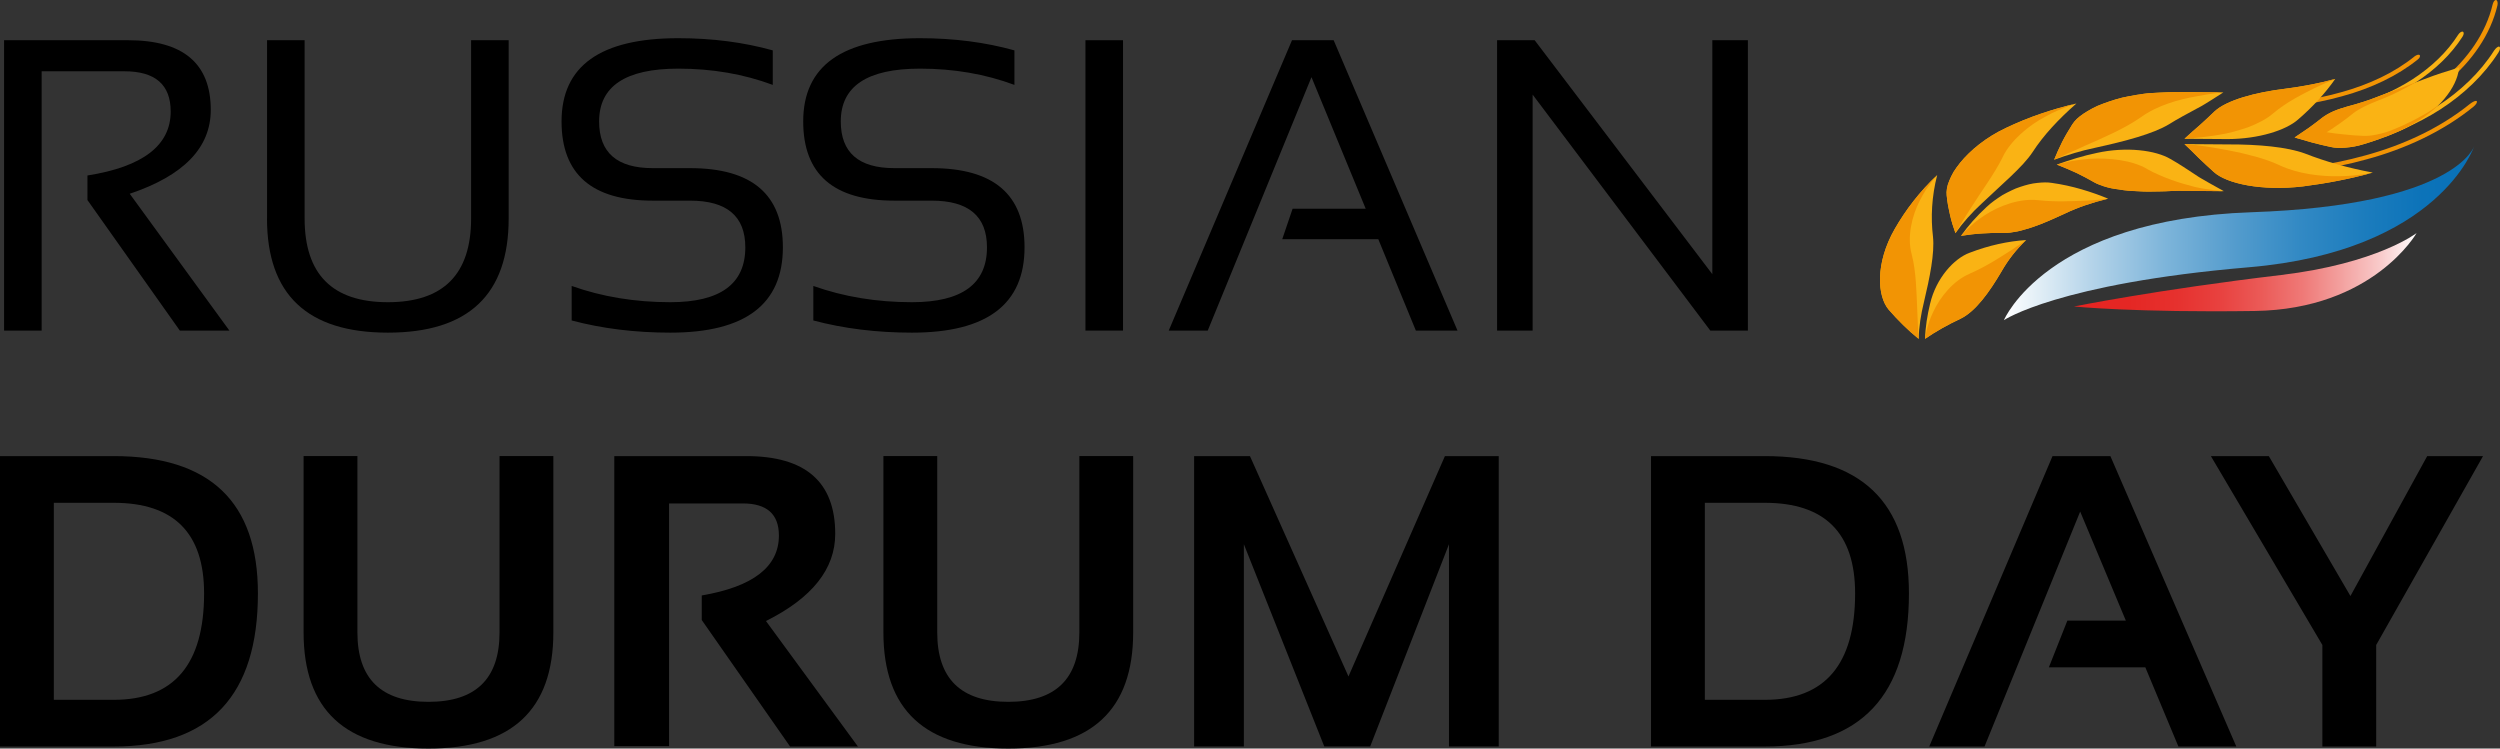 <?xml version="1.0" encoding="UTF-8"?>
<svg id="_Слой_1" data-name="Слой 1" xmlns="http://www.w3.org/2000/svg" xmlns:xlink="http://www.w3.org/1999/xlink" viewBox="0 0 558.32 167.17">
  <rect x="0" y="0" width="558.32" height="167.17" fill="#333333" stroke="none"/>
  <defs>
    <style>
      .cls-1 {
        fill: #fab314;
      }

      .cls-2 {
        fill: #f29404;
      }

      .cls-3 {
        fill: url(#_Безымянный_градиент_21);
      }

      .cls-4 {
        fill: url(#_Безымянный_градиент_31);
      }
    </style>
    <linearGradient id="_Безымянный_градиент_21" data-name="Безымянный градиент 21" x1="447.53" y1="52.05" x2="552.57" y2="52.05" gradientUnits="userSpaceOnUse">
      <stop offset="0" stop-color="#fff"/>
      <stop offset=".04" stop-color="#eff6fa"/>
      <stop offset=".19" stop-color="#b3d3e9"/>
      <stop offset=".34" stop-color="#7eb5da"/>
      <stop offset=".49" stop-color="#549ccd"/>
      <stop offset=".63" stop-color="#3289c4"/>
      <stop offset=".77" stop-color="#1b7cbd"/>
      <stop offset=".89" stop-color="#0c73b9"/>
      <stop offset="1" stop-color="#0871b8"/>
    </linearGradient>
    <linearGradient id="_Безымянный_градиент_31" data-name="Безымянный градиент 31" x1="463.18" y1="60.79" x2="539.69" y2="60.79" gradientUnits="userSpaceOnUse">
      <stop offset="0" stop-color="#e52421"/>
      <stop offset=".16" stop-color="#e52724"/>
      <stop offset=".3" stop-color="#e6312e"/>
      <stop offset=".43" stop-color="#e84240"/>
      <stop offset=".55" stop-color="#eb5b58"/>
      <stop offset=".67" stop-color="#ef7a78"/>
      <stop offset=".78" stop-color="#f3a19f"/>
      <stop offset=".9" stop-color="#f9cdcd"/>
      <stop offset="1" stop-color="#fff"/>
    </linearGradient>
  </defs>
  <g>
    <path d="M.91,73.83V8.98H28.57c12.34,0,18.5,5.19,18.5,15.56,0,8.44-6.03,14.68-18.1,18.73l22.27,30.57h-11.07l-20.64-29.16v-5.49c12.4-1.96,18.59-6.73,18.59-14.29,0-5.99-3.45-8.98-10.34-8.98H9.3v57.92H.91Z"/>
    <path d="M59.64,48.8V8.98h8.39V48.8c0,12.46,6.2,18.69,18.59,18.69s18.59-6.23,18.59-18.69V8.98h8.39V48.8c0,16.99-9,25.49-26.98,25.49s-26.99-8.5-26.99-25.49Z"/>
    <path d="M127.67,71.57v-7.71c6.8,2.42,14.15,3.63,22.04,3.63,11.16,0,16.74-4.08,16.74-12.25,0-6.95-4.11-10.43-12.34-10.43h-8.34c-13.58,0-20.36-5.9-20.36-17.69,0-12.4,8.69-18.59,26.08-18.59,7.56,0,14.59,.91,21.09,2.72v7.71c-6.5-2.42-13.53-3.63-21.09-3.63-11.79,0-17.69,3.93-17.69,11.79,0,6.95,3.99,10.43,11.97,10.43h8.34c13.82,0,20.73,5.9,20.73,17.69,0,12.7-8.38,19.05-25.13,19.05-7.89,0-15.24-.91-22.04-2.72Z"/>
    <path d="M181.64,71.57v-7.71c6.8,2.42,14.15,3.63,22.04,3.63,11.16,0,16.74-4.08,16.74-12.25,0-6.95-4.11-10.43-12.34-10.43h-8.34c-13.58,0-20.36-5.9-20.36-17.69,0-12.4,8.69-18.59,26.08-18.59,7.56,0,14.59,.91,21.09,2.72v7.71c-6.5-2.42-13.53-3.63-21.09-3.63-11.79,0-17.69,3.93-17.69,11.79,0,6.95,3.99,10.43,11.97,10.43h8.34c13.82,0,20.73,5.9,20.73,17.69,0,12.7-8.38,19.05-25.13,19.05-7.89,0-15.24-.91-22.04-2.72Z"/>
    <path d="M250.8,8.98V73.83h-8.39V8.98h8.39Z"/>
    <path d="M269.72,73.83h-8.71l27.53-64.85h9.3l27.66,64.85h-9.3l-8.39-20.41h-21.45l2.31-6.8h16.33l-12.11-29.39-23.17,56.6Z"/>
    <path d="M334.34,73.83V8.98h8.39l39.68,52.25V8.98h7.94V73.83h-8.39l-39.68-52.7v52.7h-7.94Z"/>
    <path d="M0,166.72V101.86H25.4c21.47,0,32.2,10.22,32.2,30.66,0,22.8-10.73,34.2-32.2,34.2H0Zm25.4-10.43c13.45,0,20.18-7.92,20.18-23.77,0-13.48-6.73-20.23-20.18-20.23H12.02v43.99h13.38Z"/>
    <path d="M67.8,141.23v-39.37h12.02v39.37c0,10.34,5.29,15.51,15.87,15.51s15.87-5.17,15.87-15.51v-39.37h12.02v39.37c0,17.29-9.3,25.94-27.89,25.94s-27.89-8.65-27.89-25.94Z"/>
    <path d="M137.19,166.63V101.86h29.48c13.24,0,19.86,5.79,19.86,17.37,0,7.83-5.16,14.32-15.47,19.46l20.54,28.03h-15.15l-19.73-28.25v-5.49c11.49-1.96,17.23-6.42,17.23-13.38,0-4.78-2.69-7.17-8.07-7.17h-16.46v54.2h-12.25Z"/>
    <path d="M197.29,141.23v-39.37h12.02v39.37c0,10.34,5.29,15.51,15.87,15.51s15.87-5.17,15.87-15.51v-39.37h12.02v39.37c0,17.29-9.3,25.94-27.89,25.94s-27.89-8.65-27.89-25.94Z"/>
    <path d="M266.68,166.72V101.86h12.47l22,49.21,21.54-49.21h12.02v64.85h-11.11v-45.17l-17.6,45.17h-10.25l-17.96-45.17v45.17h-11.11Z"/>
    <path d="M368.72,166.72V101.86h25.4c21.47,0,32.2,10.22,32.2,30.66,0,22.8-10.73,34.2-32.2,34.2h-25.4Zm25.4-10.43c13.45,0,20.18-7.92,20.18-23.77,0-13.48-6.73-20.23-20.18-20.23h-13.38v43.99h13.38Z"/>
    <path d="M443.19,166.72h-12.34l27.53-64.85h12.93l28.12,64.85h-12.93l-7.39-17.69h-21.54l4.13-10.43h13.06l-10.2-24.35-21.36,52.47Z"/>
    <path d="M493.76,101.86h12.93l18.23,31.25,17.14-31.25h12.47l-23.86,42.18v22.68h-12.02v-22.68l-24.9-42.18Z"/>
  </g>
  <g>
    <g>
      <g>
        <path class="cls-2" d="M501.69,38.96c.01,.25,.67,.45,1.46,.41,8.45-.42,17.07-1.46,25.55-3.83,8.45-2.31,16.81-6.13,23.66-11.68,.66-.51,.96-1.12,.75-1.28h0c-.23-.18-.87,.14-1.51,.63-6.71,5.43-14.91,9.18-23.25,11.47-8.36,2.34-16.88,3.37-25.26,3.79-.79,.04-1.42,.24-1.41,.5Z"/>
        <path class="cls-1" d="M526.14,31.97c.09,.24,.77,.26,1.53,.04l2.29-.66,2.25-.77c1.51-.48,2.96-1.14,4.44-1.72,2.89-1.29,5.72-2.73,8.35-4.43,5.25-3.4,9.79-7.71,12.96-12.69,.4-.61,.48-1.21,.2-1.32-.27-.11-.77,.3-1.17,.89-3.09,4.86-7.53,9.07-12.66,12.4-2.57,1.67-5.35,3.07-8.18,4.34-1.45,.57-2.87,1.21-4.36,1.69l-2.21,.76-2.25,.65c-.74,.21-1.27,.58-1.18,.82Z"/>
      </g>
      <g>
        <path class="cls-2" d="M500.95,24.16c-.01-.25,.53-.46,1.21-.49,7.16-.35,14.19-1.24,20.57-3.04,6.41-1.75,12.09-4.46,16.5-8.03,.43-.32,.9-.49,1.13-.31,.21,.17,.08,.62-.36,.96-4.56,3.68-10.39,6.46-16.92,8.24-6.5,1.83-13.62,2.73-20.86,3.09-.69,.03-1.26-.17-1.27-.42Z"/>
        <path class="cls-1" d="M523.39,24.75c-.09-.24,.36-.59,1-.77l1.96-.57,1.9-.66c1.29-.4,2.48-.96,3.72-1.43,2.39-1.07,4.7-2.24,6.81-3.61,4.21-2.73,7.75-6.1,10.21-9.97,.31-.47,.76-.77,1.03-.66,.28,.11,.26,.61-.06,1.09-2.54,3.99-6.19,7.46-10.5,10.26-2.17,1.4-4.54,2.6-6.98,3.7-1.27,.49-2.48,1.05-3.79,1.47l-1.94,.67-1.99,.58c-.66,.19-1.26,.15-1.35-.09Z"/>
      </g>
    </g>
    <path class="cls-2" d="M524.77,28.36c.09,.24,.74,.27,1.44,.07,7.48-2.07,14.55-5.41,20.22-10.06,5.61-4.67,9.78-10.63,11.32-17.18,.14-.62-.03-1.17-.34-1.19-.3-.02-.6,.43-.74,1.02-1.49,6.32-5.55,12.15-11.01,16.69-5.53,4.53-12.44,7.81-19.8,9.85-.69,.2-1.18,.56-1.09,.8Z"/>
    <g>
      <g>
        <path class="cls-1" d="M487.86,30.99l9.65,.07c6.84-.02,13-1.94,15.75-4.4,3.3-2.84,6.1-5.93,8.26-9.03-3.49,.97-7.22,1.68-11.09,2.18-6.78,.81-13.19,2.58-15.87,5.08-1.06,1.01-2.11,2.03-3.26,3.04-1.19,1.02-2.33,2.04-3.44,3.06Z"/>
        <path class="cls-2" d="M507.63,25.35c-1.48,1.28-3.47,2.25-5.59,3.08-2.14,.73-4.43,1.38-6.53,1.69-2.1,.35-3.99,.56-5.4,.69-1.39,.13-2.24,.17-2.24,.17,1.11-1.02,2.25-2.04,3.44-3.06,1.15-1.02,2.2-2.03,3.26-3.04,2.68-2.5,9.09-4.26,15.87-5.08,3.87-.5,7.6-1.21,11.09-2.18,0,0-.49,.21-1.3,.55-.85,.32-1.96,.9-3.34,1.52-2.69,1.34-6.28,3.12-9.25,5.65Z"/>
      </g>
      <g>
        <path class="cls-1" d="M487.86,32.18l9.66,.07c6.88-.02,13.31,.57,17.28,2.05,4.64,1.81,9.65,3.23,15.11,4.24-5.19,1.44-10.42,2.42-15.59,3.08-9.12,1.09-17.12-.6-19.94-3.24-1.14-1.04-2.29-2.08-3.35-3.11-1.02-1.03-2.07-2.06-3.17-3.09Z"/>
        <path class="cls-2" d="M509.11,36.91c-2.01-.93-4.34-1.71-6.71-2.27-2.36-.67-4.76-1.04-6.92-1.47-2.15-.39-4.08-.65-5.42-.79-1.36-.14-2.2-.19-2.2-.19,1.1,1.03,2.15,2.06,3.17,3.09,1.05,1.03,2.21,2.07,3.35,3.11,2.83,2.64,10.82,4.33,19.94,3.24,5.17-.66,10.4-1.64,15.59-3.08,0,0-.2,.04-.55,.12-.36,.07-.88,.18-1.54,.26-1.31,.15-3.17,.42-5.27,.42-4.22,.12-9.43-.54-13.44-2.43Z"/>
      </g>
      <g>
        <path class="cls-1" d="M458.75,35.67c2.99-1.08,6.06-2.03,9.22-2.68,6.67-1.46,12.88-3.1,16.4-5.22,2.06-1.3,4.19-2.4,6.41-3.61,1.19-.59,2.01-1.18,2.99-1.76l2.76-1.76-6.59-.06-3.88-.02c-1.29,0-2.62,.09-3.93,.14-1.15,.06-2.28,.1-3.4,.26-1.12,.16-2.21,.34-3.26,.54-2.09,.36-4.06,1.03-5.78,1.66-1.72,.6-3.2,1.47-4.37,2.23-.59,.4-1.1,.79-1.52,1.19-.42,.42-.77,.84-1.02,1.25-.82,1.32-1.58,2.57-2.25,3.89-.66,1.34-1.26,2.65-1.78,3.95Z"/>
        <path class="cls-2" d="M478.12,26.18c-3.54,2.49-8.5,4.63-12.45,6.35-1.95,.94-3.72,1.62-4.93,2.24-1.23,.58-1.99,.89-1.99,.89,.52-1.29,1.12-2.61,1.78-3.95,.67-1.32,1.43-2.58,2.25-3.89,.26-.41,.6-.83,1.02-1.25,.43-.4,.94-.79,1.52-1.19,1.17-.76,2.65-1.63,4.37-2.23,1.71-.63,3.68-1.29,5.78-1.66,1.05-.2,2.14-.39,3.26-.54,1.12-.16,2.24-.2,3.4-.26,1.31-.05,2.63-.14,3.93-.14l3.88,.02,6.59,.06s-.61,.04-1.62,.17c-.51,.06-1.12,.15-1.8,.26-.75,.13-1.6,.28-2.5,.44-4,.67-8.97,2.09-12.49,4.69Z"/>
      </g>
      <g>
        <path class="cls-1" d="M459.34,36.76c2.92-1.05,5.9-1.98,8.99-2.62,6.6-1.44,13.1-.58,16.38,1.36,1.95,1.09,3.84,2.38,5.63,3.55,.82,.59,2,1.21,3.04,1.82l3.26,1.82-7.13-.07-2.98-.02c-.99,0-1.95,.08-2.92,.11-.85,.05-1.71,.02-2.51,.05-.81,.03-1.6,.03-2.39,0-1.59-.1-3.01-.1-4.39-.29-1.4-.21-2.6-.33-3.74-.66-.56-.15-1.1-.33-1.59-.52-.48-.17-.92-.37-1.32-.6-1.27-.72-2.62-1.46-4-2.11-1.37-.63-2.81-1.24-4.32-1.83Z"/>
        <path class="cls-2" d="M479.56,37.75c-3.47-2.02-8.61-2.53-12.85-2.29-2.08,.2-3.98,.42-5.27,.77-1.31,.3-2.11,.53-2.11,.53,1.51,.59,2.95,1.2,4.32,1.83,1.38,.65,2.74,1.39,4,2.11,.4,.23,.84,.43,1.32,.6,.49,.19,1.03,.37,1.59,.52,1.14,.32,2.34,.45,3.74,.66,1.39,.19,2.81,.2,4.39,.29,.78,.03,1.58,.03,2.39,0,.81-.03,1.67,0,2.51-.05,.98-.03,1.93-.11,2.92-.11l2.98,.02,7.13,.07s-.74-.05-1.96-.2c-.61-.08-1.34-.18-2.16-.31-.41-.07-.84-.14-1.29-.22-.45-.08-.76-.16-1.17-.26-3.13-.79-7.05-2.03-10.51-3.95Z"/>
      </g>
      <g>
        <path class="cls-1" d="M436.71,52.07c1.65-2.35,3.62-4.55,5.81-6.57,4.57-4.36,9.21-8.2,11.38-11.48,2.51-3.88,5.9-7.46,9.81-10.9-5.34,1.26-10.66,3.03-15.69,5.44-4.45,2.07-8,5.02-10.26,7.79-.56,.7-1.06,1.38-1.47,2.05-.39,.68-.71,1.34-.96,1.96-.53,1.22-.67,2.36-.58,3.29,.14,1.47,.41,2.92,.74,4.33,.3,1.39,.75,2.78,1.22,4.1Z"/>
        <path class="cls-2" d="M447.23,35.15c-1.84,3.72-4.84,7.72-6.92,11.05-.51,.85-1.04,1.6-1.46,2.31-.42,.71-.81,1.34-1.14,1.86-.61,1.07-1,1.7-1,1.7-.47-1.32-.92-2.71-1.22-4.1-.34-1.41-.6-2.86-.74-4.33-.1-.92,.05-2.06,.58-3.29,.25-.62,.57-1.27,.96-1.96,.42-.66,.92-1.34,1.47-2.05,2.25-2.77,5.81-5.71,10.26-7.79,5.03-2.41,10.35-4.17,15.69-5.44,0,0-.77,.18-2.02,.69-.62,.24-1.37,.55-2.19,.9-.82,.34-1.72,.77-2.64,1.31-3.74,1.94-7.86,5.37-9.63,9.12Z"/>
      </g>
      <g>
        <path class="cls-1" d="M437.94,52.68c1.61-2.29,3.52-4.42,5.64-6.38,1.1-1.07,2.4-1.94,3.65-2.75,.66-.37,1.33-.71,1.98-1.02,.65-.32,1.3-.59,1.98-.8,1.32-.44,2.57-.77,3.8-.88,1.21-.13,2.27-.17,3.27,0,4.53,.63,8.77,1.97,12.54,3.51-3.45,.82-6.69,1.91-9.6,3.3-2.58,1.19-4.97,2.28-7.32,3.06-.58,.21-1.16,.38-1.74,.53-.55,.18-1.1,.32-1.65,.43-1.11,.21-2.12,.36-3.09,.34-1.55-.05-3.1,0-4.68,.1-1.61,.09-3.17,.29-4.8,.54Z"/>
        <path class="cls-2" d="M455.16,44.71c-4.02-.48-8.77,1.24-12.04,3.44-.8,.56-1.59,1.08-2.21,1.62-.63,.54-1.18,1.04-1.64,1.46-.86,.88-1.34,1.45-1.34,1.45,1.62-.25,3.19-.45,4.8-.54,1.58-.11,3.12-.16,4.68-.1,.96,.03,1.97-.13,3.09-.34,.55-.11,1.1-.26,1.65-.43,.58-.15,1.16-.32,1.74-.53,2.35-.78,4.74-1.88,7.32-3.06,2.91-1.39,6.14-2.48,9.6-3.3,0,0-.55,.04-1.41,.16-.44,.05-.97,.1-1.57,.14-.62,.03-1.3,.07-2,.13-2.97,.1-6.64,.34-10.65-.1Z"/>
      </g>
    </g>
    <g>
      <path class="cls-1" d="M428.49,75.68c.07-2.77,.51-5.45,1.16-8.12,1.34-5.66,2.43-11.01,2.04-14.7-.52-4.33-.29-8.98,.94-13.77-3.87,3.66-7.03,7.76-9.47,12.03-2.17,3.75-3.19,7.59-3.29,10.79-.11,3.21,.68,5.79,1.95,7.26,2.06,2.37,4.26,4.56,6.68,6.51Z"/>
      <path class="cls-2" d="M426.95,56.85c1,3.88,1.05,8.52,1.22,12.25,.08,1.85,.15,3.5,.2,4.68,.07,1.19,.12,1.91,.12,1.91-2.42-1.96-4.62-4.15-6.68-6.51-1.27-1.48-2.06-4.05-1.95-7.26,.1-3.2,1.13-7.04,3.29-10.79,2.44-4.27,5.6-8.37,9.47-12.03,0,0-.55,.55-1.29,1.57-.38,.51-.82,1.12-1.29,1.81-.43,.71-.88,1.52-1.33,2.38-1.76,3.47-2.84,8.11-1.76,11.99Z"/>
    </g>
    <g>
      <path class="cls-1" d="M429.92,75.68c.06-2.61,.5-5.28,1.13-7.88,1.32-5.6,5.26-10.06,8.87-11.37,4.23-1.62,8.52-2.57,12.58-2.82-2.19,2.06-4.05,4.45-5.54,7.07-2.67,4.53-5.75,8.89-9.16,10.52-2.71,1.27-5.38,2.75-7.88,4.47Z"/>
      <path class="cls-2" d="M439.89,61.13c-3.67,1.55-6.58,5.18-8.12,8.47-.79,1.64-1.27,3.17-1.53,4.28-.13,.56-.21,1.01-.26,1.32-.04,.3-.06,.47-.06,.47,2.5-1.72,5.16-3.2,7.88-4.47,3.41-1.63,6.49-5.98,9.16-10.52,1.5-2.63,3.35-5.01,5.54-7.07,0,0-.38,.25-1,.71-.32,.22-.71,.49-1.18,.77-.44,.31-.94,.66-1.51,1.01-2.25,1.45-5.28,3.42-8.9,5.01Z"/>
    </g>
    <g>
      <path class="cls-1" d="M530.53,21.77c3.1-1.17,6.09-2.3,8.83-3.33,2.76-1.05,5.34-2.02,7.74-2.71l2.21-.72-.51,1.98c-.64,2.11-2.15,4.53-4.51,6.79-2.35,2.27-5.58,4.31-9.23,5.84-1.17,.52-2.37,.96-3.58,1.39-1.2,.46-2.43,.83-3.65,1.2-1.34,.43-2.71,.66-3.97,.76-1.26,.11-2.39,.07-3.3-.14-1.4-.32-2.77-.6-4.12-.98l-3.98-1.14,3.21-2.18c1.04-.72,2.03-1.53,3-2.27,.63-.48,1.47-.96,2.45-1.4,.98-.42,2.1-.78,3.25-1.11,1.06-.28,2.12-.56,3.14-.91,1.03-.33,2.06-.66,3.05-1.06Z"/>
      <path class="cls-2" d="M530.53,21.77c3.19-1.2,6.27-2.36,9.07-3.42-.93,.47-1.79,1.01-2.74,1.48-.94,.49-1.87,.99-2.87,1.41l-1.47,.66-1.52,.59c-1.1,.45-2.18,.89-3.12,1.37-.93,.5-1.75,.97-2.34,1.44-.92,.74-1.86,1.49-2.86,2.17-1,.69-2.01,1.43-3.08,2.06,1.32,.23,2.62,.35,3.97,.5,1.35,.16,2.7,.24,4.08,.31,.89,.05,2.01-.03,3.22-.31,1.21-.25,2.53-.62,3.8-1.18l1.74-.73,1.69-.82c1.14-.52,2.22-1.14,3.31-1.75,1.1-.59,2.07-1.31,3.06-1.98-2.38,2.33-5.67,4.46-9.43,6.04-1.17,.52-2.37,.96-3.58,1.39-1.2,.46-2.43,.83-3.65,1.2-1.34,.43-2.71,.66-3.97,.76-1.26,.11-2.39,.07-3.3-.14-1.4-.32-2.77-.6-4.12-.98l-3.98-1.14,3.21-2.18c1.04-.72,2.03-1.53,3-2.27,.63-.48,1.47-.96,2.45-1.4,.98-.42,2.1-.78,3.25-1.11,1.06-.28,2.12-.56,3.14-.91,1.03-.33,2.06-.66,3.05-1.06Z"/>
    </g>
  </g>
  <path class="cls-3" d="M447.53,71.5s9.43-22.52,55.26-24.1c45.83-1.57,49.79-14.8,49.79-14.8,0,0-7.73,23.47-50.36,27.09-42.62,3.62-54.69,11.81-54.69,11.81Z"/>
  <path class="cls-4" d="M463.18,68.45s18.42-3.73,46.21-7.03c21.48-2.56,30.3-9.37,30.3-9.37,0,0-9.65,17.01-36.15,17.4-26.5,.39-40.36-1-40.36-1Z"/>
</svg>